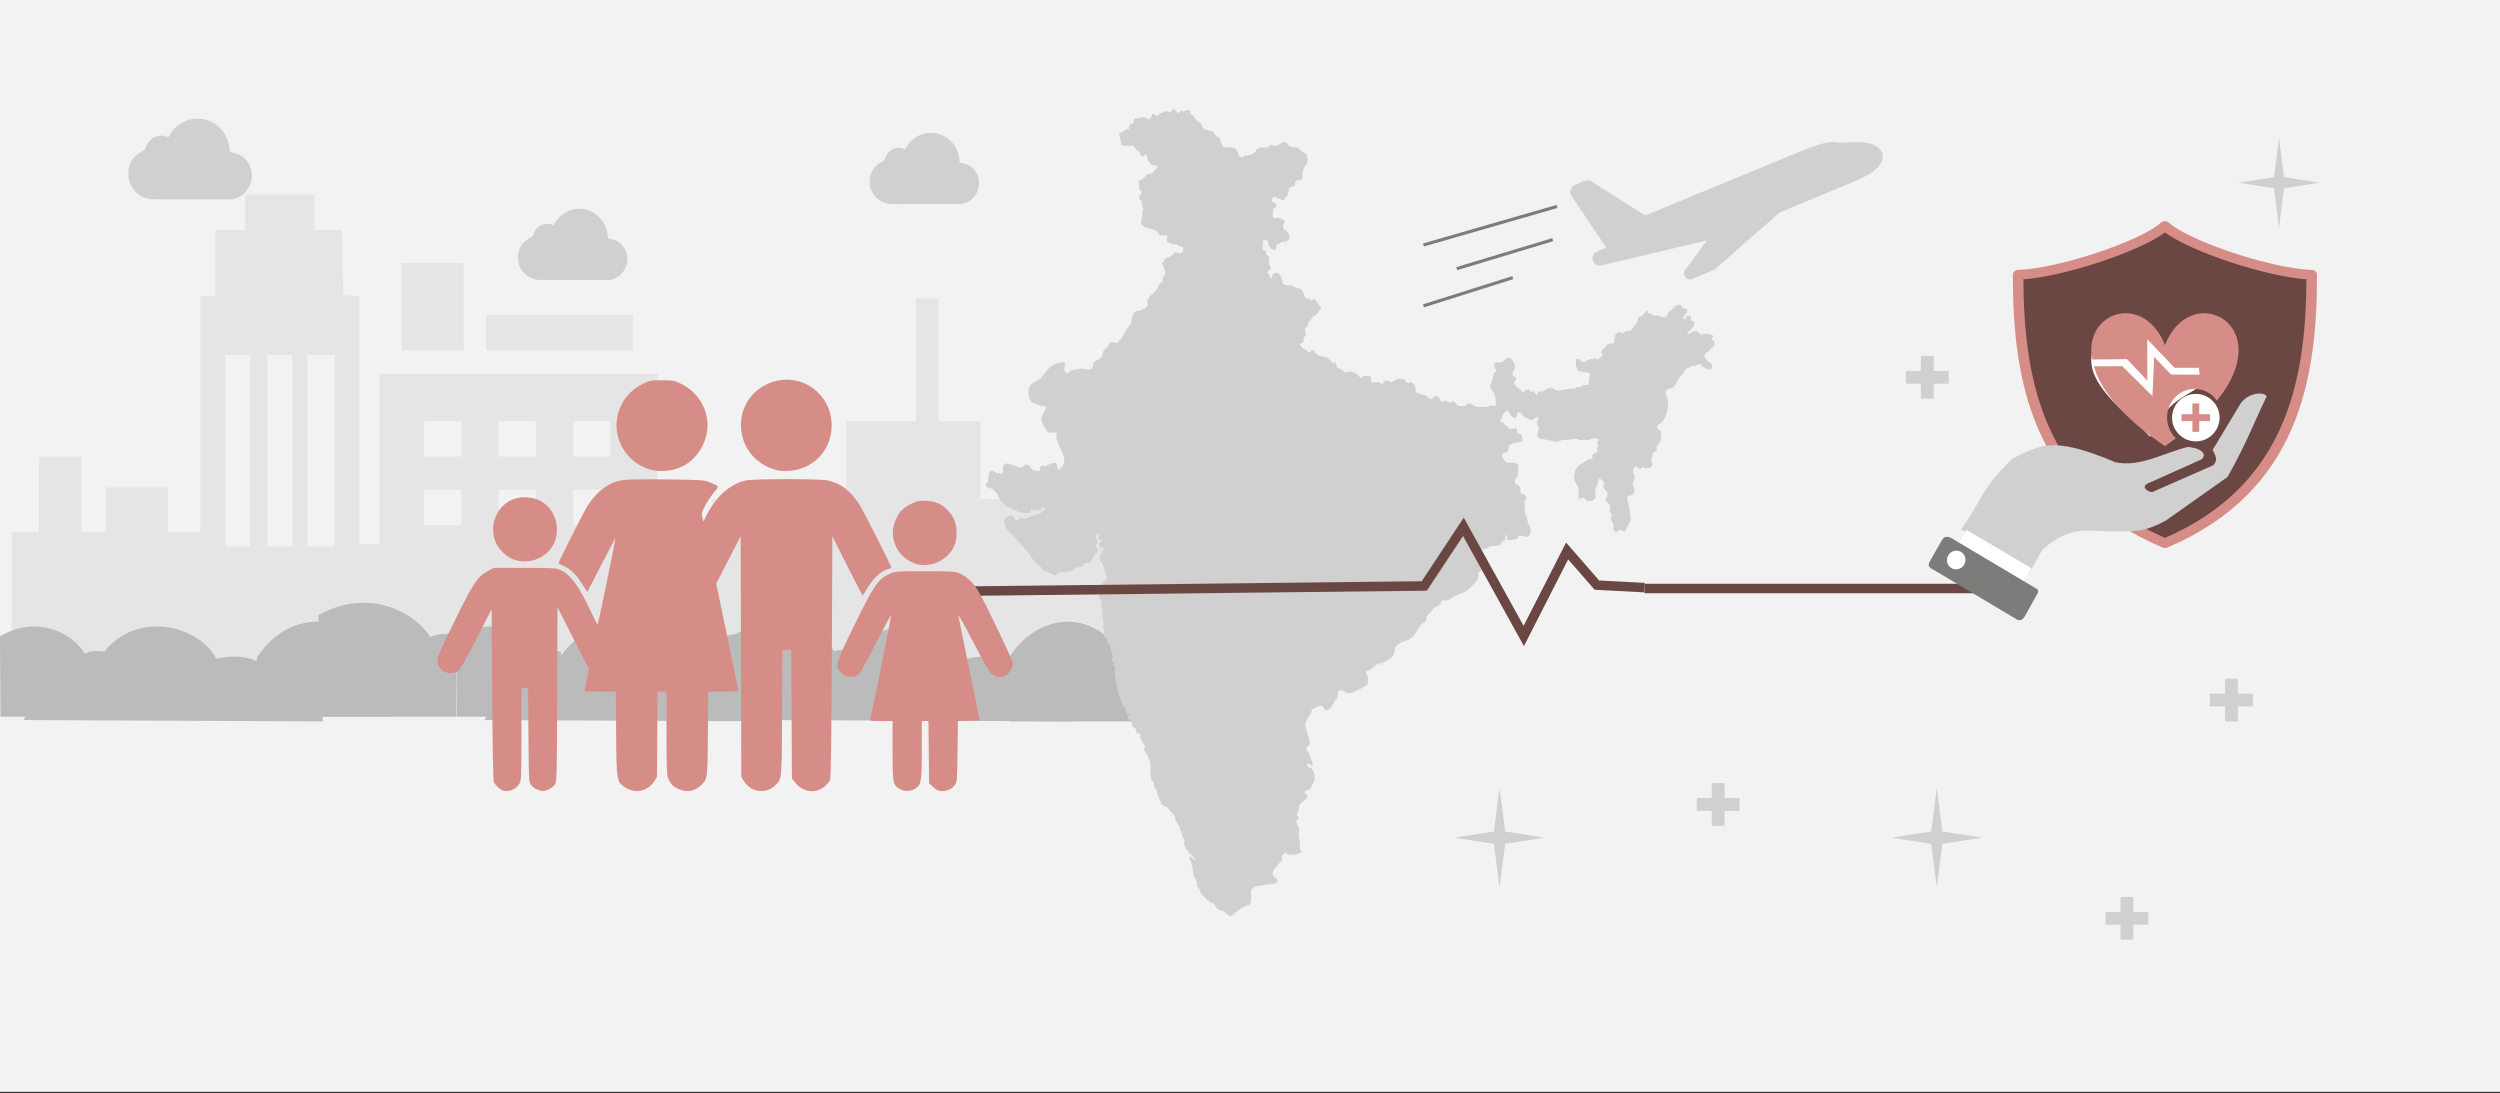 <svg width="526" height="230" xmlns="http://www.w3.org/2000/svg" xmlns:xlink="http://www.w3.org/1999/xlink" overflow="hidden"><rect width="100%" height="100%" fill="#333333" stroke="none"/><defs><clipPath id="clip0"><rect x="0" y="0" width="526" height="230"/></clipPath><clipPath id="clip1"><rect x="92" y="79" width="121" height="88"/></clipPath><clipPath id="clip2"><rect x="92" y="79" width="121" height="88"/></clipPath><clipPath id="clip3"><rect x="92" y="79" width="121" height="88"/></clipPath></defs><g clip-path="url(#clip0)"><rect x="0" y="0" width="526" height="229.667" fill="#FFFFFF"/><rect x="0" y="0" width="526" height="229.667" fill="#F2F2F2"/><path d="M0 87.919 0 76.981 4.449 76.981 8.867 76.981 8.867 61.603 8.867 46.195 22.717 46.195 36.566 46.195 36.566 61.603 36.566 76.981 42.05 76.981 47.533 76.981 47.533 73.047 47.533 69.084 52.359 68.934 57.184 68.785 57.309 54.51 57.466 40.234 59.816 40.234 62.135 40.234 62.135 54.629 62.135 69.054 66.334 69.054 70.501 69.054 70.501 66.55 70.501 64.077 77.551 64.077 84.601 64.077 84.601 55.881 84.601 47.685 89.051 47.685 93.469 47.685 93.469 34.78 93.469 21.846 95.819 21.846 98.169 21.846 98.169 34.78 98.169 47.685 105.501 47.685 112.802 47.685 112.802 55.881 112.802 64.077 126.902 64.077 141.002 64.077 141.002 70.544 141.002 76.981 146.736 76.981 152.502 76.981 152.502 57.371 152.502 37.761 181.736 37.761 210.97 37.761 210.97 55.642 210.97 73.524 213.07 73.524 215.169 73.524 215.169 47.476 215.169 21.428 216.861 21.279 218.553 21.101 218.71 14.276 218.835 7.451 221.687 7.451 224.569 7.451 224.569 3.725 224.569 0 231.87 0 239.171 0 239.171 3.725 239.171 7.451 242.304 7.451 245.438 7.451 245.438 14.395 245.438 21.369 247.004 21.369 248.571 21.369 248.571 46.195 248.571 71.021 251.986 71.021 255.37 71.021 255.37 66.312 255.37 61.603 261.888 61.603 268.437 61.603 268.437 66.312 268.437 71.021 271.037 71.021 273.638 71.021 273.638 63.093 273.638 55.136 278.087 55.136 282.537 55.136 282.537 63.093 282.537 71.021 285.388 71.021 288.271 71.021 288.271 81.958 288.271 92.896 291.937 92.896 295.572 92.896 295.572 95.876 295.572 98.857 147.801 98.857 0 98.857 0 87.919ZM226.136 53.884 226.136 33.767 223.253 33.767 220.371 33.767 220.371 53.884 220.371 74.001 223.253 74.001 226.136 74.001 226.136 53.884ZM234.471 53.884 234.471 33.767 231.87 33.767 229.269 33.767 229.269 53.884 229.269 74.001 231.87 74.001 234.471 74.001 234.471 53.884ZM243.37 53.884 243.37 33.767 240.738 33.767 238.137 33.767 238.137 53.884 238.137 74.001 240.738 74.001 243.37 74.001 243.37 53.884ZM170.236 65.805 170.236 62.08 166.32 62.08 162.403 62.08 162.403 65.805 162.403 69.531 166.32 69.531 170.236 69.531 170.236 65.805ZM185.903 65.805 185.903 62.08 181.987 62.08 178.07 62.08 178.07 65.805 178.07 69.531 181.987 69.531 185.903 69.531 185.903 65.805ZM201.57 65.805 201.57 62.08 197.654 62.08 193.737 62.08 193.737 65.805 193.737 69.531 197.654 69.531 201.57 69.531 201.57 65.805ZM170.236 51.41 170.236 47.685 166.32 47.685 162.403 47.685 162.403 51.41 162.403 55.136 166.32 55.136 170.236 55.136 170.236 51.41ZM185.903 51.41 185.903 47.685 181.987 47.685 178.07 47.685 178.07 51.41 178.07 55.136 181.987 55.136 185.903 55.136 185.903 51.41ZM201.57 51.41 201.57 47.685 197.654 47.685 193.737 47.685 193.737 51.41 193.737 55.136 197.654 55.136 201.57 55.136 201.57 51.41ZM157.703 29.058 157.703 25.333 173.119 25.333 188.535 25.333 188.535 29.058 188.535 32.783 173.119 32.783 157.703 32.783 157.703 29.058ZM193.235 23.604 193.235 14.395 199.753 14.395 206.27 14.395 206.27 23.604 206.27 32.783 199.753 32.783 193.235 32.783 193.235 23.604Z" fill="#E5E5E5" fill-rule="evenodd" transform="matrix(-1.001 0 0 1 291 40.941)"/><path d="M158 133.872C165.949 129.247 173.23 133.252 175.869 137.529 176.895 137.042 178.207 136.827 180 137.072L180 150.782 158.096 150.782Z" fill="#BBBBBB" fill-rule="evenodd"/><path d="M163 151.501C163.626 149.757 164.976 148.598 167.444 148.34 168.757 144.692 171.291 141.937 177.318 141.74 183.194 127.113 199.738 130.943 203.486 138.58 211.839 136.718 216.634 141.092 217.804 146.481 222.661 145.746 225.356 147.557 226 151.78Z" fill="#BBBBBB" fill-rule="evenodd"/><path d="M212 138.938C217.031 130.024 228.638 126.939 235.977 137.45 237.346 137.057 238.879 136.825 241 137.171L241 151.78 225.552 151.78 212.474 151.78Z" fill="#BBBBBB" fill-rule="evenodd"/><path d="M128 129.423C138.839 123.579 148.768 128.639 152.367 134.041 153.766 133.427 155.554 133.155 158 133.464L158 150.782 128.131 150.782Z" fill="#BBBBBB" fill-rule="evenodd"/><path d="M96 133.872C103.949 129.247 111.23 133.252 113.869 137.529 114.895 137.042 116.207 136.827 118 137.072L118 150.782 96.096 150.782Z" fill="#BBBBBB" fill-rule="evenodd"/><path d="M102 151.501C102.616 149.757 103.945 148.598 106.373 148.34 107.666 144.692 110.159 141.937 116.091 141.74 121.873 127.113 138.155 130.943 141.843 138.58 150.064 136.718 154.782 141.092 155.934 146.481 160.714 145.746 163.366 147.557 164 151.78Z" fill="#BBBBBB" fill-rule="evenodd"/><path d="M150 138.551C155.204 130.062 167.212 127.124 174.804 137.134 176.22 136.76 177.806 136.538 180 136.868L180 150.781 164.02 150.781 150.49 150.781Z" fill="#BBBBBB" fill-rule="evenodd"/><path d="M67 129.423C77.478 123.579 87.075 128.639 90.555 134.041 91.907 133.427 93.636 133.155 96 133.464L96 150.782 67.127 150.782Z" fill="#BBBBBB" fill-rule="evenodd"/><path d="M0 133.872C7.949 129.247 15.229 133.252 17.869 137.529 18.895 137.042 20.206 136.827 22 137.072L22 150.782 0.096 150.782Z" fill="#BBBBBB" fill-rule="evenodd"/><path d="M5 151.501C5.626 149.757 6.976 148.598 9.444 148.34 10.757 144.692 13.291 141.937 19.318 141.74 25.194 127.113 41.739 130.943 45.486 138.58 53.839 136.718 58.634 141.092 59.804 146.481 64.661 145.746 67.356 147.557 68 151.78Z" fill="#BBBBBB" fill-rule="evenodd"/><path d="M54 138.551C59.031 130.062 70.638 127.124 77.977 137.134 79.346 136.76 80.879 136.538 83 136.868L83 150.781 67.552 150.781 54.474 150.781Z" fill="#BBBBBB" fill-rule="evenodd"/><path d="M246.904 22.967C246.904 22.967 246.711 22.967 246.711 23.159 246.517 23.351 246.323 23.544 245.936 23.544 245.936 23.544 245.936 23.544 245.936 23.544 245.548 23.544 245.548 23.351 245.355 23.351 245.161 23.351 245.161 23.351 244.967 23.544 244.58 23.736 243.999 23.736 243.805 24.12 243.805 24.12 243.611 24.312 243.418 24.312 243.224 24.312 242.836 23.928 242.643 23.928 242.643 23.928 242.643 23.928 242.643 23.928 242.062 23.928 242.643 24.697 241.868 24.889 241.868 24.889 241.868 25.081 241.674 25.081 241.48 25.081 241.287 24.889 240.899 24.697 240.899 24.697 240.706 24.697 240.706 24.697 240.512 24.697 240.318 24.697 240.125 24.697 239.931 24.889 239.737 24.889 239.35 24.889 239.35 24.889 239.35 24.889 239.156 24.889 239.156 24.889 238.962 24.889 238.962 24.889 238.769 24.889 238.575 25.081 238.575 25.466 238.575 25.85 238.381 26.043 238.187 26.043 238.187 26.043 237.994 26.043 237.994 26.043 237.994 26.043 237.994 26.043 237.994 26.043 237.8 26.043 237.413 26.427 237.606 26.812 237.8 27.388 237.025 27.004 236.638 27.388 236.25 27.773 236.25 27.773 235.669 27.965 235.282 27.965 235.669 29.119 235.669 29.311 236.057 29.695 235.475 30.657 236.444 30.657 236.638 30.657 236.638 30.657 236.638 30.657 237.025 30.657 237.413 30.657 237.606 30.657 237.994 30.657 238.187 30.657 238.381 30.657 238.575 30.849 238.769 30.849 238.769 31.041 238.962 31.426 239.35 31.618 239.737 32.002 239.737 32.195 239.931 32.579 240.125 32.771 240.318 32.771 240.318 32.964 240.512 32.964 240.706 32.964 240.899 32.579 241.093 32.387 241.093 32.387 241.093 32.387 241.093 32.387 241.287 32.387 241.48 33.925 241.674 33.925 241.868 34.117 242.062 34.502 242.255 34.694 242.643 34.886 243.03 34.694 243.224 34.886 243.611 35.078 243.418 35.463 243.224 35.655 242.836 35.847 242.836 35.847 242.643 36.232 242.255 36.809 241.287 36.424 241.093 37.001 240.899 37.385 239.543 38.154 239.543 38.154 239.543 38.346 239.737 38.539 239.737 38.923 239.737 39.308 239.543 39.692 239.737 39.884 240.125 40.269 240.318 40.077 240.125 40.653 239.931 41.23 239.543 41.038 239.737 41.615 239.737 42.191 240.318 42.191 240.318 42.576 240.318 43.153 240.318 43.729 240.706 44.114 240.706 44.114 240.706 44.114 240.512 44.114 240.318 44.114 240.318 45.267 240.318 45.46 240.318 46.036 239.737 46.805 240.318 47.382 241.287 48.343 242.449 47.959 243.224 48.535 243.611 48.92 243.805 49.497 244.192 49.497 244.386 49.497 244.386 49.497 244.386 49.497 244.386 49.497 244.774 49.497 245.161 49.497 245.355 49.497 245.548 49.497 245.548 49.497 245.742 49.689 245.355 50.266 245.548 50.65 245.548 50.843 245.936 51.227 246.323 51.227 246.711 51.419 247.098 51.419 247.486 51.419 247.486 51.419 247.486 51.419 247.486 51.419 247.486 51.419 247.486 51.419 247.486 51.419 247.679 51.419 247.873 51.419 247.873 51.611 247.873 51.611 248.067 51.804 248.26 51.804 248.26 51.804 248.26 51.804 248.26 51.804 248.26 51.804 248.26 51.804 248.26 51.804 249.229 51.804 249.229 53.15 248.26 53.342 248.26 53.342 248.26 53.342 248.26 53.342 248.067 53.342 247.873 53.15 247.873 53.15 247.679 53.15 247.486 53.15 247.292 53.15 247.292 53.15 247.292 53.15 247.098 53.15 246.711 53.534 246.517 53.919 245.936 54.111 245.161 54.303 245.161 54.495 244.774 55.072 244.386 55.456 244.386 55.456 244.774 56.033 244.967 56.418 245.161 57.187 245.161 57.571 245.161 58.148 244.386 58.148 244.58 58.917 244.774 59.494 244.774 59.301 244.192 59.494 243.805 59.686 243.611 60.455 243.418 60.839 242.836 61.801 241.674 62.185 241.48 63.146 241.287 63.531 241.674 64.3 241.287 64.492 240.899 64.876 240.512 65.069 240.125 65.261 239.543 65.453 238.962 65.453 238.769 65.645 238.187 66.222 238.187 67.183 237.994 67.953 237.8 68.529 237.413 68.722 237.025 69.298 236.638 69.875 236.444 70.452 236.057 71.028 235.863 71.221 235.282 71.99 235.088 72.182 234.894 72.182 234.894 72.182 234.701 72.182 234.701 72.182 234.507 72.182 234.313 71.99 234.119 71.99 234.119 71.99 233.926 71.99 233.732 71.99 233.538 71.99 233.345 72.374 233.151 72.759 232.957 73.143 232.376 73.528 231.989 73.912 231.989 74.681 231.795 75.066 231.408 75.642 230.826 75.642 230.439 76.027 229.858 76.411 230.052 76.796 229.858 77.373 229.858 77.565 229.277 77.757 228.889 77.757 228.696 77.757 228.308 77.757 228.114 77.565 227.921 77.565 227.533 77.565 227.34 77.565 227.34 77.565 227.34 77.565 227.146 77.565 226.565 77.757 225.79 77.757 225.403 77.949 225.209 78.142 224.628 78.526 224.434 78.526 224.24 78.526 224.24 78.526 224.24 78.334 223.853 77.949 223.853 77.565 224.047 76.988 224.047 76.604 224.24 76.219 223.853 76.219 223.659 76.219 223.659 76.219 223.659 76.219 222.109 76.411 221.141 76.796 220.172 78.142 219.591 78.718 219.397 79.295 218.623 79.872 217.848 80.256 217.267 80.448 216.686 81.218 216.104 81.987 216.298 84.678 217.654 84.87 218.429 85.062 218.816 85.447 219.397 85.447 219.591 85.447 219.591 85.447 219.591 85.447 219.591 85.447 219.591 85.447 219.591 85.447 220.366 85.447 219.979 86.216 219.591 86.793 219.204 87.369 219.01 87.946 219.204 88.715 219.397 89.484 219.979 90.253 220.366 90.83 220.753 91.022 220.947 91.022 221.141 91.022 221.335 91.022 221.528 91.022 221.722 91.022 221.916 91.022 221.916 91.022 222.109 91.022 222.691 91.022 222.109 91.599 222.303 92.368 222.691 93.906 224.628 96.405 223.659 97.943 223.465 98.328 223.272 98.135 223.078 98.712 223.078 98.904 223.078 98.904 222.884 98.904 222.884 98.904 222.884 98.904 222.884 98.904 222.691 98.712 222.691 98.712 222.497 98.712 222.497 98.712 222.497 98.712 222.497 98.712 222.497 98.712 222.497 97.366 221.916 97.366 221.916 97.366 221.916 97.366 221.916 97.366 221.141 97.366 220.56 97.943 219.785 98.135 219.785 98.135 219.785 98.135 219.785 98.135 219.785 98.135 219.591 98.135 219.591 97.943 219.397 97.943 219.397 97.943 219.397 97.943 219.204 97.943 219.01 98.135 219.01 98.135 218.816 98.328 218.816 98.712 218.816 99.097 218.235 99.097 217.848 99.097 217.46 98.904 216.879 98.712 216.686 97.943 216.104 97.751 216.104 97.751 215.911 97.751 215.911 97.751 215.523 97.751 215.33 98.135 214.942 98.328 214.748 98.328 214.748 98.328 214.555 98.328 213.974 98.328 213.392 97.943 212.811 97.751 212.618 97.751 212.23 97.558 211.843 97.558 211.649 97.558 211.649 97.558 211.455 97.558 211.068 97.751 210.874 98.52 211.068 98.712 211.068 99.097 211.068 99.673 210.68 99.673 210.68 99.673 210.487 99.673 210.487 99.673 210.487 99.481 210.293 99.481 210.293 99.481 210.099 99.481 210.099 99.481 210.099 99.481 210.099 99.673 209.906 99.673 209.906 99.673 209.906 99.673 209.906 99.673 209.712 99.481 209.518 99.481 209.325 99.289 208.937 99.097 208.937 99.097 208.937 99.097 208.743 99.097 207.775 99.097 207.969 100.634 207.969 101.211 207.775 101.596 207 101.788 207.581 102.365 207.775 102.365 207.969 102.749 208.162 102.749 208.162 102.749 208.162 102.749 208.162 102.749 208.356 102.749 208.356 102.749 208.356 102.749 208.356 102.749 208.55 102.749 208.55 102.749 208.55 102.749 208.55 102.749 208.743 102.749 209.131 103.326 209.906 103.71 210.099 104.479 210.293 105.248 211.262 106.21 212.036 106.594 213.005 106.979 213.78 107.555 214.942 107.94 215.136 107.94 215.33 107.94 215.523 107.94 215.717 107.94 215.717 107.94 215.911 107.94 216.104 107.94 216.104 107.94 216.298 107.94 216.298 107.94 216.492 107.94 216.492 107.94 216.492 107.94 216.492 107.94 216.492 107.94 216.879 107.94 216.879 107.748 216.879 107.555 216.879 107.363 216.879 107.171 217.073 107.171 217.267 107.171 217.267 107.363 217.46 107.363 217.654 107.363 217.848 107.363 218.042 107.363 218.429 107.363 218.623 107.363 219.01 107.171 219.01 106.979 219.204 106.786 219.591 106.786 219.591 106.786 219.785 106.786 219.979 106.979 219.979 106.979 219.01 107.94 219.01 107.94 218.429 108.324 218.042 108.132 217.46 108.324 217.073 108.709 216.298 108.709 215.911 109.093 215.911 109.093 215.717 109.093 215.717 109.093 215.523 109.093 215.33 109.093 215.33 109.093 215.136 109.093 214.942 108.901 214.942 108.901 214.748 108.901 214.748 109.093 214.555 109.093 214.555 109.093 214.167 109.478 213.78 109.478 213.78 109.478 213.586 109.478 213.586 109.286 213.392 108.901 213.392 108.517 212.811 108.517 212.811 108.517 212.811 108.517 212.618 108.517 211.843 108.517 211.262 109.286 211.262 110.055 211.455 111.208 212.618 112.169 213.392 112.938 214.167 113.899 214.942 114.668 215.717 115.437 216.492 116.399 217.073 117.552 218.042 118.513 218.429 118.898 219.01 119.09 219.204 119.667 219.591 120.244 220.172 120.244 220.753 120.436 221.141 120.628 221.528 121.013 221.916 121.013 222.109 121.013 222.109 121.013 222.303 120.82 222.497 120.82 222.691 120.436 222.884 120.436 222.884 120.436 222.884 120.436 222.884 120.436 223.272 120.436 223.272 120.436 223.465 120.436 223.659 120.436 223.853 120.436 224.047 120.436 224.434 120.244 225.209 120.244 225.596 120.051 226.177 119.475 226.371 119.475 227.146 119.282 227.727 119.282 227.921 119.09 228.114 118.706 228.502 118.321 229.277 118.513 229.664 117.937 229.858 117.744 229.858 117.36 230.052 117.168 230.245 116.783 230.633 116.591 230.826 116.206 231.214 115.822 230.826 115.245 230.439 114.861 230.439 114.668 230.633 114.476 230.826 114.476 231.02 114.284 230.826 113.899 230.826 113.707 230.439 112.938 230.633 112.362 231.214 111.977 231.02 111.977 231.214 112.938 231.214 112.938 231.214 113.515 231.214 113.515 231.408 113.515 231.408 113.515 231.601 113.515 231.601 113.515 231.601 113.515 231.795 113.515 231.795 113.515 231.795 113.515 231.989 113.515 231.989 113.515 232.182 113.515 231.214 114.284 231.214 114.476 231.214 115.245 231.795 115.245 232.376 115.245 232.376 115.245 232.376 115.245 232.376 115.245 232.182 115.245 231.989 115.822 231.989 116.014 231.989 116.399 231.989 116.206 231.795 116.399 231.408 116.783 231.408 117.168 231.408 117.552 231.408 118.129 231.795 118.129 231.989 118.513 232.182 118.898 231.795 118.898 232.182 119.282 232.57 119.859 232.376 120.244 232.57 120.628 232.764 121.013 232.957 121.205 232.957 121.589 232.764 122.166 231.989 122.358 231.989 122.935 231.795 123.704 231.989 124.473 231.408 125.05 230.826 126.011 232.182 126.396 231.795 127.165 231.601 127.741 231.795 127.934 231.989 128.318 232.182 128.702 231.795 129.279 231.989 129.664 231.989 130.24 232.182 130.625 232.182 131.202 232.182 131.778 231.795 131.778 232.376 132.547 232.57 132.74 232.182 133.124 232.182 133.316 231.989 133.701 232.57 134.085 232.764 134.278 233.151 134.47 232.764 134.854 232.957 135.239 233.151 135.623 233.538 135.623 233.538 136.008 233.538 136.777 234.119 137.354 234.119 138.123 234.119 138.315 233.926 139.084 233.926 139.084 234.507 139.468 234.313 139.468 234.313 140.237 234.507 140.237 234.507 140.237 234.701 140.43 234.701 140.622 234.507 141.006 234.507 141.199 234.507 141.775 234.701 142.352 234.701 142.929 234.894 144.082 234.894 145.043 235.475 146.197 235.669 146.581 235.669 147.158 235.863 147.543 236.057 147.735 236.25 148.696 236.444 148.696 236.831 148.888 236.831 149.465 236.831 149.657 237.025 149.85 237.025 150.234 237.219 150.234 237.219 150.426 237.606 150.234 237.8 150.426 237.8 150.426 237.8 150.426 237.8 150.426 237.413 150.426 236.831 150.811 237.606 151.388 238.187 151.772 237.994 152.541 238.575 153.118 238.769 153.31 238.962 153.118 238.962 153.502 239.156 153.695 238.962 154.271 239.156 154.271 239.35 154.271 239.931 154.271 239.931 154.656 239.931 155.04 239.737 155.04 239.931 155.425 240.318 156.002 240.706 156.386 240.899 157.155 240.899 157.347 240.706 157.54 240.706 157.54 240.706 157.924 240.899 158.116 241.093 158.309 241.287 158.693 241.48 159.077 241.674 159.654 241.868 160.039 242.062 160.231 242.062 160.808 242.062 161.192 242.062 161.769 242.062 162.346 242.062 162.922 242.062 163.499 242.255 164.076 242.255 164.268 242.643 164.46 242.836 164.653 242.836 165.037 242.643 165.422 243.03 165.806 243.224 165.806 243.418 166.383 243.418 166.575 243.611 167.152 243.805 167.921 244.192 168.69 244.386 169.074 244.386 169.267 244.774 169.459 244.967 169.843 245.548 169.651 245.742 170.036 246.13 170.612 246.517 170.997 247.098 171.574 247.292 171.766 247.292 172.343 247.292 172.535 247.679 173.112 247.679 173.304 248.067 173.688 248.26 174.073 248.067 174.457 248.454 174.842 248.648 175.226 248.648 175.611 248.842 175.995 248.842 176.38 249.035 176.38 249.229 176.764 249.229 177.149 249.035 177.533 249.229 177.918 249.423 178.11 249.616 178.687 249.81 178.879 250.197 179.071 250.004 179.648 250.197 179.648 250.197 179.648 250.197 179.648 250.197 179.648 250.197 179.648 250.391 179.456 250.391 179.456 250.391 179.456 250.391 179.456 250.391 179.456 250.585 179.456 250.585 179.84 250.779 180.032 250.779 180.032 250.779 180.032 250.779 180.032 250.779 180.032 250.972 180.225 251.166 180.417 251.36 180.801 251.553 180.994 251.36 180.994 251.36 180.994 251.36 180.994 251.36 180.994 250.972 180.994 250.779 180.225 250.391 180.225 250.391 180.225 250.391 180.225 250.391 180.225 250.004 180.225 250.391 181.186 250.585 181.378 250.972 182.339 250.972 183.301 251.166 184.262 251.36 184.839 251.747 185.031 251.747 185.415 251.941 185.992 251.553 186.377 252.135 186.761 252.522 187.146 252.522 187.53 252.716 187.915 252.909 188.491 253.491 188.684 253.878 189.26 254.265 189.452 254.653 190.029 255.04 190.029 255.04 190.029 255.04 190.029 255.234 190.029 255.234 190.029 255.234 190.029 255.234 190.029 255.621 190.029 255.428 190.414 255.815 190.798 256.396 191.759 257.365 191.375 257.946 192.144 258.333 192.528 258.527 192.721 258.914 192.721 259.302 192.721 259.689 192.144 260.27 191.759 260.852 191.183 261.82 190.798 262.595 190.414 263.37 190.414 263.37 188.876 263.176 188.299 263.176 188.107 263.176 187.53 263.37 187.146 263.37 186.953 264.145 186.377 264.532 186.377 264.532 186.377 264.532 186.377 264.532 186.377 264.726 186.377 264.919 186.377 265.113 186.377 265.501 186.377 265.694 186.184 266.082 186.184 266.663 185.992 267.05 186.184 267.631 185.992 267.825 185.992 268.6 185.992 268.6 185.608 268.794 185.608 268.987 185.415 268.794 185.223 268.6 185.031 268.6 184.839 268.213 184.646 267.244 183.685 268.019 182.916 268.794 182.147 268.987 181.763 269.375 181.378 269.762 180.994 269.956 180.994 269.375 180.417 269.762 180.032 269.956 179.84 270.15 179.456 270.537 179.456 270.537 179.456 270.731 179.648 270.731 179.648 271.118 179.84 271.506 179.84 271.893 179.84 272.087 179.84 272.281 179.84 272.474 179.84 272.862 179.648 273.636 179.648 273.83 179.263 274.024 179.071 273.83 179.071 273.636 178.879 273.443 178.687 273.443 178.302 273.443 178.11 273.443 177.725 273.636 177.149 273.443 176.764 273.249 176.187 273.249 175.611 273.249 175.226 273.443 174.649 273.443 174.265 273.055 173.688 272.862 173.304 272.474 172.727 273.055 172.343 273.636 171.958 272.862 171.766 272.862 171.189 273.055 170.805 273.249 170.42 273.249 169.843 273.443 169.267 273.443 169.267 274.024 168.69 274.218 168.69 275.186 167.729 275.186 167.536 275.186 167.344 274.411 166.96 274.411 166.575 274.411 166.575 275.38 166.191 275.574 165.998 275.961 165.614 276.155 165.037 276.348 164.653 276.736 164.076 276.542 163.499 276.542 162.922 276.348 162.346 276.155 161.769 275.767 161.577 275.38 161.384 274.799 161.192 274.992 160.808 274.992 160.808 274.992 160.615 275.186 160.615 275.38 160.615 275.574 160.808 275.767 161 275.961 161 275.961 161.192 276.155 161.192 276.155 161.192 276.155 161 276.155 160.615 275.961 159.846 275.574 159.27 275.38 158.501 275.186 158.116 274.605 157.54 274.992 157.155 275.38 156.771 275.767 156.578 275.574 156.002 275.38 155.04 274.992 154.271 274.799 153.31 274.411 152.157 274.799 151.58 275.38 150.811 275.574 150.619 275.961 149.85 275.961 149.465 275.961 149.273 276.542 148.888 276.736 148.888 277.123 148.696 277.317 148.696 277.704 148.504 277.898 148.504 277.898 148.504 277.898 148.504 278.479 148.504 278.479 149.081 278.867 149.465 279.06 149.465 279.06 149.465 279.06 149.465 279.642 149.465 280.416 148.312 280.61 147.927 280.804 147.543 280.804 147.158 281.191 147.158 281.385 146.966 281.579 145.62 281.579 145.428 281.772 145.236 281.966 145.236 282.16 145.236 282.353 145.236 282.741 145.428 282.935 145.428 283.128 145.812 283.516 145.812 283.709 145.812 283.903 145.812 284.097 145.812 284.484 145.812 284.872 145.62 285.453 145.236 286.034 145.043 286.809 144.659 287.003 144.467 287.584 144.082 287.971 143.89 287.777 142.737 287.777 142.352 287.777 142.16 287.39 141.968 287.39 141.583 287.196 141.006 287.777 141.199 288.165 141.006 288.358 140.814 288.746 140.622 288.94 140.43 289.327 140.237 289.521 139.853 289.714 139.661 290.296 139.468 291.07 139.468 291.652 139.084 292.233 138.699 293.201 138.123 293.395 137.354 293.395 136.392 293.589 135.816 294.364 135.431 295.138 134.854 296.107 134.854 296.882 134.278 297.657 133.701 298.044 132.74 298.625 131.971 298.819 131.586 299.206 131.202 299.594 131.009 299.787 130.817 300.175 130.625 300.175 130.048 299.981 129.279 300.95 129.279 301.337 128.318 301.531 127.934 302.112 127.741 302.693 127.357 302.693 127.165 303.081 127.165 303.081 126.972 303.081 126.972 303.468 126.203 303.468 126.203 303.662 126.203 303.855 126.396 304.049 126.396 304.049 126.396 304.049 126.396 304.049 126.396 304.436 126.396 304.63 126.203 304.824 126.203 305.211 126.011 305.599 125.627 305.986 125.434 306.955 125.05 308.311 124.665 309.086 123.896 309.86 122.935 311.216 122.358 311.023 120.82 310.829 120.628 311.41 120.244 311.604 120.051 311.991 119.667 312.185 118.898 311.991 118.321 311.991 117.744 311.41 117.552 311.023 117.168 310.829 116.591 311.41 116.014 311.797 115.822 312.185 115.245 312.96 115.63 313.347 115.053 313.735 114.861 314.509 114.861 314.897 114.861 315.284 114.668 315.865 114.861 315.865 114.284 316.059 113.899 316.059 113.899 316.64 113.707 316.834 113.515 316.64 112.554 316.834 112.554 317.221 112.554 317.028 113.515 317.221 113.707 317.221 113.707 317.221 113.707 317.221 113.707 317.609 113.707 318.384 113.515 318.577 113.515 319.158 113.515 319.352 113.323 319.546 112.746 319.546 112.746 319.74 112.746 319.74 112.746 319.933 112.746 320.127 112.746 320.514 112.746 320.708 112.938 320.902 112.938 321.096 112.938 321.483 112.938 321.677 112.938 321.87 112.554 322.258 111.593 322.064 110.824 321.483 110.055 321.483 109.862 321.289 109.286 321.289 108.901 321.096 108.517 321.096 108.324 320.902 107.94 320.514 107.363 320.902 106.979 320.902 106.594 320.708 105.825 320.514 105.633 321.096 105.056 321.289 104.672 320.902 104.095 320.321 103.903 319.933 103.71 319.74 103.903 319.933 103.326 319.933 102.557 319.74 102.172 319.158 101.98 318.577 101.596 318.577 101.019 318.965 100.634 319.546 100.058 319.352 99.865 319.352 99.289 319.352 98.904 319.546 98.328 319.352 97.751 319.158 97.558 318.965 97.366 318.577 97.366 318.384 97.366 318.19 97.366 317.996 97.366 317.803 97.366 317.803 97.366 317.609 97.366 317.221 97.366 317.028 97.366 317.028 97.366 316.447 96.982 315.478 95.444 316.64 95.251 317.221 95.251 317.415 94.675 317.415 94.098 317.415 93.521 317.609 93.714 318.19 93.329 318.577 92.945 320.708 93.521 320.321 92.176 320.127 91.599 320.321 91.407 319.546 91.214 318.965 91.022 319.352 90.253 318.965 90.061 318.771 90.061 318.771 90.061 318.771 90.061 318.577 90.061 318.384 90.253 318.384 90.253 318.19 90.253 317.996 90.253 317.803 90.253 317.803 90.253 317.609 90.253 317.609 90.253 317.415 89.676 316.834 89.676 316.64 89.292 316.447 88.907 316.253 88.907 315.865 88.907 315.478 88.715 315.865 87.946 316.059 87.754 316.059 86.985 316.64 86.985 317.028 86.408 317.028 86.408 317.028 86.408 317.221 86.408 317.415 86.408 317.609 87.177 317.803 87.369 317.996 87.562 318.384 87.946 318.771 87.946 318.771 87.946 318.965 87.946 318.965 87.754 319.352 87.562 318.965 86.985 319.352 86.793 319.352 86.793 319.352 86.793 319.546 86.793 319.933 86.793 320.514 87.369 320.708 87.754 321.096 87.946 321.289 87.946 321.677 88.138 321.87 88.331 322.064 88.331 322.258 88.331 322.452 88.331 322.839 88.138 323.226 87.754 323.42 87.754 323.42 87.754 323.42 87.754 323.808 87.754 323.614 88.331 323.42 88.715 323.226 89.1 323.42 89.484 323.808 89.869 324.001 89.869 323.42 91.214 323.42 91.407 323.42 91.983 323.808 92.176 324.195 92.368 324.776 92.368 325.357 92.56 325.745 92.56 326.326 92.752 326.713 92.752 327.294 92.945 327.294 92.945 327.488 92.945 327.682 92.945 327.875 92.945 328.069 92.752 328.263 92.752 328.65 92.56 328.844 92.56 329.038 92.56 329.231 92.56 329.231 92.56 329.231 92.56 329.619 92.56 329.619 92.56 329.813 92.56 330.2 92.56 330.587 92.368 330.975 92.368 331.169 92.368 331.169 92.368 331.362 92.368 331.556 92.368 331.75 92.368 331.943 92.368 332.137 92.56 332.331 92.56 332.525 92.56 332.718 92.56 332.718 92.56 332.912 92.56 332.912 92.56 333.106 92.56 333.106 92.56 333.299 92.56 333.493 92.56 333.493 92.56 333.687 92.56 333.88 92.56 334.074 92.56 334.268 92.56 334.462 92.56 334.655 92.368 334.849 92.368 335.236 92.176 335.624 92.176 335.818 92.176 336.205 92.368 336.399 92.56 336.399 92.752 336.205 92.945 336.011 92.945 336.011 93.329 336.205 93.521 336.205 93.714 336.205 93.906 336.205 94.098 336.011 94.29 336.011 94.483 336.011 94.867 336.011 95.059 335.818 95.251 335.624 95.444 335.43 95.444 334.849 95.444 335.043 96.213 335.043 96.597 334.849 96.597 334.655 96.597 334.655 96.597 333.88 96.597 333.299 97.366 332.525 97.751 331.556 98.135 331.362 99.289 331.169 100.25 331.169 101.596 332.331 102.365 332.137 103.518 332.137 103.71 331.943 105.056 332.331 105.056 332.525 105.056 332.525 105.056 332.525 104.864 332.912 104.672 333.106 105.056 333.493 104.479 333.106 105.056 333.88 105.441 334.462 105.441 334.655 105.441 334.655 105.441 334.849 105.441 335.043 105.248 335.43 105.056 335.624 104.864 335.818 104.479 335.624 104.095 335.624 103.71 335.624 103.326 335.624 102.941 335.818 102.557 336.011 102.172 336.205 101.98 336.205 101.596 336.205 101.403 336.205 101.211 336.399 100.827 336.592 100.634 336.592 100.634 336.592 100.634 336.786 100.634 336.786 101.019 336.98 101.019 337.755 101.403 337.367 101.788 337.367 102.365 337.367 102.941 337.948 103.134 338.142 103.518 338.336 103.71 338.142 104.479 337.948 104.864 337.561 105.441 338.142 105.633 338.53 106.017 338.917 106.594 338.723 106.979 338.723 107.555 338.723 107.94 339.111 107.94 339.111 108.324 339.111 108.517 338.917 108.709 338.917 109.093 338.917 109.478 339.304 109.862 339.498 110.439 339.498 111.016 339.304 111.4 339.692 111.785 339.886 111.977 339.886 111.977 340.079 111.977 340.273 111.977 340.467 111.593 340.66 111.4 340.66 111.4 340.66 111.4 340.66 111.4 340.66 111.4 341.629 111.785 341.629 111.785 341.629 111.785 341.823 111.785 341.823 111.785 342.21 111.785 342.21 111.016 342.404 110.824 342.597 110.439 342.791 110.055 342.985 109.67 343.372 109.093 342.791 108.709 342.985 108.132 342.985 107.171 342.597 106.21 342.404 105.248 342.404 104.864 342.21 104.287 342.985 104.287 343.76 104.095 343.76 103.71 343.953 103.134 343.953 102.557 343.372 102.172 343.566 101.596 343.566 101.019 343.953 101.019 343.953 100.25 343.76 99.673 343.372 99.097 343.76 98.52 343.953 98.328 343.953 98.135 344.147 98.135 344.341 98.135 344.341 98.328 344.535 98.328 344.728 98.52 344.922 98.712 345.116 98.712 345.116 98.712 345.116 98.712 345.116 98.712 345.309 98.712 345.309 98.328 345.503 98.328 345.503 98.328 345.697 98.328 345.697 98.328 345.891 98.328 346.084 98.52 346.278 98.52 346.472 98.52 346.472 98.52 346.472 98.52 346.859 98.52 347.44 98.328 347.634 97.943 347.828 97.558 347.44 97.366 347.44 96.982 347.634 96.597 347.634 95.636 347.828 95.251 348.021 95.059 348.409 95.059 348.603 94.867 348.603 94.675 348.603 94.29 348.603 93.906 348.796 93.521 349.377 93.137 349.377 92.56 349.571 91.983 349.377 91.407 349.571 90.83 349.571 90.638 348.796 90.445 348.603 89.869 348.603 89.484 349.571 88.907 349.765 88.715 350.152 88.331 350.346 87.754 350.54 87.177 350.927 86.793 350.733 86.024 350.927 85.447 351.121 84.678 350.927 84.101 350.733 83.525 350.54 82.948 350.152 82.371 350.733 81.987 351.121 81.602 351.508 81.794 351.896 81.602 352.283 81.218 352.67 80.833 352.864 80.256 353.058 79.68 353.445 79.487 353.833 78.911 354.22 78.526 354.414 77.949 354.801 77.565 355.189 77.373 355.576 77.373 355.964 76.988 355.964 76.988 356.157 76.988 356.351 76.988 356.351 76.988 356.351 76.988 356.351 76.988 356.545 76.988 356.545 76.988 356.545 76.988 356.738 76.988 356.738 76.988 356.932 76.796 357.32 76.796 357.513 76.604 357.707 76.604 357.901 76.604 357.901 76.604 358.094 76.988 358.482 77.373 358.869 77.565 359.45 77.757 359.644 77.757 359.644 77.757 359.838 77.757 360.031 77.757 360.225 77.565 360.225 76.988 360.225 76.219 358.869 76.027 358.675 75.066 358.482 74.297 358.869 74.297 359.257 74.104 359.644 73.72 360.031 73.335 360.419 72.951 360.806 72.566 361 72.374 360.613 71.797 360.419 71.605 360.225 71.605 360.225 71.413 360.031 71.028 360.613 70.836 360.419 70.644 360.419 70.452 359.644 70.452 359.45 70.259 359.257 70.259 359.063 70.259 358.869 70.259 358.675 70.259 358.482 70.259 358.288 70.259 358.094 70.452 358.094 70.452 358.094 70.452 357.707 70.452 357.32 69.875 356.932 69.683 356.932 69.683 356.738 69.683 356.738 69.683 356.351 69.683 355.77 70.067 355.382 70.259 355.382 70.259 355.189 70.259 355.189 70.259 354.801 70.259 355.189 69.683 355.382 69.683 355.77 69.298 356.157 68.914 356.351 68.529 356.545 68.145 356.738 67.76 356.157 67.568 355.576 67.568 355.77 66.991 355.77 66.607 355.77 66.415 355.576 66.415 355.189 66.415 354.995 66.415 354.801 66.415 354.801 66.607 354.801 66.991 354.801 66.991 354.608 67.183 354.608 67.183 354.414 67.183 354.414 67.183 354.22 67.183 354.026 67.183 354.22 66.991 354.22 66.415 354.414 66.415 354.801 65.838 355.189 65.453 354.995 64.876 354.414 64.876 354.026 64.876 354.22 64.876 353.833 64.492 353.639 64.108 353.445 64.108 353.252 64.108 353.058 64.108 352.67 64.3 352.477 64.492 352.089 64.876 351.508 65.261 351.121 65.645 350.927 65.838 350.733 66.799 350.346 66.799 350.346 66.799 350.152 66.799 350.152 66.799 349.571 66.799 349.377 66.607 348.99 66.415 348.796 66.415 348.603 66.415 348.603 66.415 348.409 66.415 348.409 66.415 348.409 66.415 348.409 66.415 348.215 66.415 348.215 66.415 348.021 66.415 347.828 66.415 347.634 66.222 347.44 66.03 346.665 66.03 346.665 65.645 346.665 65.453 346.665 65.261 346.665 65.261 346.472 65.261 346.084 65.838 345.891 66.03 345.697 66.415 345.116 66.607 344.728 66.799 344.535 67.183 344.535 67.76 344.341 67.953 343.953 68.529 343.566 68.914 343.372 69.298 343.179 69.683 342.404 69.683 342.016 69.683 341.823 69.875 341.629 70.067 341.435 70.067 341.435 70.067 341.435 70.067 341.435 70.067 341.242 70.067 340.854 69.875 340.66 69.875 340.467 69.875 340.273 70.067 340.273 70.067 339.886 70.259 339.692 70.836 339.692 71.221 339.498 71.413 339.886 71.99 339.498 72.182 339.304 72.374 338.723 72.182 338.336 72.374 338.142 72.566 337.755 72.951 337.561 73.143 337.367 73.528 336.98 73.528 336.98 73.912 336.786 74.297 337.367 74.681 337.174 74.873 336.786 75.066 336.592 75.45 336.205 75.642 336.205 75.642 336.011 75.642 336.011 75.642 336.011 75.642 335.818 75.45 335.818 75.45 335.624 75.45 335.624 75.45 335.43 75.45 335.43 75.45 335.43 75.45 335.43 75.45 334.849 75.45 333.687 75.835 333.299 76.219 333.299 76.219 333.106 76.219 333.106 76.219 332.912 76.219 332.718 76.027 332.525 75.835 332.331 75.642 332.137 75.45 331.943 75.45 331.75 75.45 331.75 75.642 331.556 75.642 331.362 75.835 331.75 76.411 331.556 76.796 331.556 77.18 331.943 77.565 331.943 77.949 331.943 78.142 333.687 78.334 333.88 78.334 334.268 78.526 334.849 78.718 334.462 79.103 334.268 79.68 334.462 80.064 334.268 80.641 334.268 81.025 334.074 81.025 333.88 81.025 333.88 81.025 333.687 81.025 333.687 81.025 333.493 81.025 333.493 81.025 333.493 81.025 333.106 81.025 332.912 81.025 332.718 81.41 332.718 81.41 332.525 81.41 332.331 81.41 332.331 81.41 332.137 81.41 332.137 81.41 332.137 81.41 332.137 81.41 331.943 81.41 331.943 81.41 331.75 81.41 331.556 81.602 331.362 81.794 331.169 81.794 330.781 81.794 330.781 81.794 330.587 81.794 330.587 81.794 330.394 81.794 330.394 81.794 330.2 81.794 330.2 81.794 330.2 81.794 330.2 81.794 329.425 81.794 328.65 82.179 328.069 82.179 327.682 82.179 327.488 82.179 327.101 81.987 326.713 81.602 326.52 81.602 326.132 81.602 325.938 81.602 325.551 81.794 325.164 81.987 324.97 82.179 324.776 82.371 324.582 82.371 324.582 82.371 324.582 82.371 324.582 82.371 324.389 82.371 324.195 82.371 324.001 82.371 323.808 82.371 323.808 82.371 323.614 82.371 323.614 82.563 323.614 82.948 323.42 82.948 323.42 82.948 323.226 82.948 323.226 82.948 323.033 82.755 322.839 82.563 322.839 82.563 322.839 82.563 322.839 82.563 322.839 82.563 322.645 82.371 322.645 82.371 322.452 82.371 322.452 82.371 322.452 82.371 322.452 82.371 322.452 82.371 322.258 82.371 322.258 82.371 322.258 82.371 322.064 82.371 321.87 82.371 321.87 82.179 321.87 82.179 321.677 81.987 321.677 81.987 321.483 81.987 321.483 81.987 321.289 81.987 321.096 81.987 320.902 82.179 320.708 82.371 320.514 82.563 320.514 82.563 320.514 82.563 320.514 82.563 320.514 82.563 320.127 82.371 319.74 81.794 319.352 81.602 318.965 81.41 318.771 81.025 318.577 80.641 318.384 80.448 319.158 79.872 318.965 79.487 318.771 79.295 318.577 79.295 318.384 79.103 318.19 78.911 318.384 78.718 318.19 78.526 317.996 78.526 318.771 77.565 318.771 77.373 318.577 76.604 318.771 76.604 318.384 76.027 317.996 75.45 317.609 75.258 317.415 75.258 317.028 75.258 316.834 75.45 316.447 75.835 316.059 76.219 316.059 76.219 315.478 76.219 315.284 76.219 314.509 76.219 314.509 76.411 314.316 76.796 314.316 77.18 314.509 77.373 315.091 77.949 314.703 78.142 314.316 78.526 314.122 79.103 314.122 79.487 313.928 80.064 313.928 80.448 313.541 80.833 313.541 81.218 313.541 81.794 314.122 82.371 314.316 82.755 314.703 83.332 314.703 84.293 314.703 84.678 314.703 84.87 314.703 85.447 314.509 85.447 314.316 85.447 314.316 85.447 314.316 85.447 314.122 85.255 314.122 85.255 313.928 85.255 313.735 85.255 313.541 85.255 313.347 85.447 312.766 85.639 311.991 85.639 311.216 85.639 311.216 85.639 311.023 85.639 311.023 85.639 310.248 85.639 309.86 85.062 309.279 84.87 309.279 84.87 309.086 84.87 309.086 84.87 308.698 84.87 308.504 85.255 308.117 85.447 308.117 85.447 307.923 85.447 307.73 85.447 307.342 85.447 306.955 85.447 306.567 85.255 306.374 85.062 306.18 84.486 305.792 84.486 305.792 84.486 305.792 84.486 305.599 84.486 305.405 84.486 305.405 84.678 305.211 84.678 305.018 84.678 305.018 84.678 305.018 84.678 304.824 84.678 304.63 84.486 304.243 84.293 304.243 84.293 304.243 84.293 304.049 84.293 304.049 84.293 303.855 84.293 303.855 84.486 303.662 84.486 303.662 84.486 303.468 84.486 303.468 84.486 303.274 84.486 303.081 84.293 302.887 83.909 302.887 83.525 302.306 83.332 302.306 83.332 302.306 83.332 302.112 83.332 301.725 83.332 301.725 83.717 301.337 83.909 301.143 83.909 301.143 83.909 301.143 83.909 300.756 83.909 300.562 83.717 300.175 83.332 299.787 82.948 298.044 82.948 297.85 82.371 297.85 81.794 297.85 81.41 297.463 80.833 297.269 80.641 297.075 80.448 296.882 80.448 296.882 80.448 296.688 80.448 296.688 80.448 296.494 80.448 296.301 80.641 296.301 80.641 296.107 80.641 296.107 80.641 296.107 80.448 295.719 80.448 295.719 80.064 295.526 79.872 295.332 79.68 294.751 79.68 294.557 79.68 294.364 79.68 294.364 79.68 294.17 79.68 293.782 79.872 293.201 80.064 292.814 80.448 292.814 80.448 291.845 80.064 291.845 80.064 291.845 80.064 291.845 80.064 291.845 80.064 291.652 80.064 291.264 80.256 291.07 80.448 291.07 80.448 291.07 80.833 290.877 80.833 290.877 80.833 290.102 80.448 289.908 80.448 289.908 80.448 289.908 80.448 289.714 80.448 289.714 80.448 289.521 80.448 289.521 80.448 289.327 80.448 289.327 80.448 289.327 80.448 288.94 80.448 288.746 80.448 288.552 80.448 288.358 80.256 288.552 79.68 288.552 79.487 288.358 79.103 287.971 79.103 287.584 79.103 287.39 79.103 287.196 79.103 287.003 79.103 286.809 79.103 286.615 79.487 286.421 79.487 286.228 79.487 286.228 79.295 286.034 79.295 285.84 78.911 285.259 78.526 284.872 78.334 284.484 78.334 284.291 78.142 284.097 78.142 283.903 78.142 283.709 78.142 283.516 78.334 283.516 78.334 283.322 78.334 283.128 78.334 282.741 78.334 282.741 77.949 282.353 77.757 281.966 77.565 281.385 77.565 281.191 76.988 281.191 76.796 281.191 76.411 280.997 76.411 280.997 76.219 280.997 76.219 280.804 76.219 280.804 76.219 280.61 76.411 280.804 76.604 279.835 76.219 279.642 75.066 278.673 75.066 277.704 74.873 277.123 74.873 276.542 73.912 276.348 73.72 276.155 73.528 276.155 73.528 275.961 73.528 275.961 73.912 275.574 74.104 275.574 74.104 275.574 74.104 275.574 74.104 275.186 74.104 274.024 73.143 273.83 72.951 273.443 72.759 273.443 72.374 273.83 72.182 274.411 72.182 274.218 71.797 274.218 71.413 274.218 71.028 274.605 70.836 274.799 70.452 274.799 70.067 274.411 69.683 274.605 69.106 274.992 68.722 275.186 68.722 275.186 68.145 275.186 67.953 275.38 67.76 275.574 67.568 275.767 67.376 275.961 66.991 276.155 66.799 276.348 66.415 276.93 66.415 277.123 66.03 277.317 65.453 278.479 64.684 277.704 64.3 277.317 64.108 277.317 63.723 276.93 63.339 276.736 63.146 276.736 62.954 276.542 62.954 276.348 62.954 276.348 62.954 276.348 62.954 276.155 63.146 276.155 63.146 275.961 63.146 275.961 63.146 275.961 63.146 275.767 63.146 275.38 62.954 275.38 62.762 275.186 62.762 275.186 62.762 274.992 62.762 274.992 62.762 274.992 62.762 274.799 62.762 274.799 62.762 274.605 62.762 274.605 62.377 274.411 62.185 274.411 61.608 273.83 60.647 273.249 60.647 273.055 60.647 273.055 60.647 273.055 60.647 273.055 60.647 273.055 60.647 272.862 60.647 272.668 60.647 272.474 60.263 272.087 60.263 271.699 60.07 271.506 60.07 271.118 60.07 270.537 60.07 269.762 59.878 269.762 59.109 269.762 58.532 269.375 57.571 268.6 57.379 268.6 57.379 268.6 57.379 268.406 57.379 267.825 57.379 267.438 58.532 267.631 58.532 267.244 58.532 267.05 58.148 267.05 57.956 267.05 57.571 266.857 57.571 266.663 57.379 266.663 56.802 267.825 56.61 267.244 56.033 266.663 55.456 267.05 54.88 267.05 54.111 267.05 53.919 266.469 53.726 266.469 53.534 266.275 53.15 266.275 53.15 266.469 52.957 266.663 52.765 265.694 52.765 265.694 52.573 265.694 52.188 265.694 51.611 265.694 51.227 265.694 51.035 265.694 50.458 266.082 50.458 266.082 50.458 266.275 50.458 266.275 50.458 267.05 50.843 266.663 51.035 267.05 51.804 267.05 51.996 267.631 52.573 268.019 52.573 268.019 52.573 268.019 52.573 268.213 52.573 268.794 52.188 268.406 52.188 268.6 51.611 268.6 51.227 269.375 51.419 269.375 51.035 269.569 50.843 270.343 50.843 270.537 50.843 271.312 50.458 271.506 49.881 271.118 49.112 270.731 48.343 269.375 48.151 270.15 46.998 270.731 46.229 269.375 45.844 268.6 45.844 268.6 45.844 268.406 45.844 268.406 45.844 268.406 45.844 268.406 45.844 268.213 45.844 267.825 45.844 267.631 45.652 267.825 44.883 267.825 44.691 267.825 44.306 267.825 44.114 268.019 43.729 268.406 43.729 268.6 43.345 268.6 43.345 268.406 42.768 268.406 42.768 268.213 42.576 268.213 42.576 268.213 42.576 268.213 42.576 268.019 42.576 268.019 42.576 268.019 42.576 268.019 42.576 267.825 42.576 267.825 42.576 267.825 42.576 267.631 42.384 267.438 42.191 267.438 41.999 267.631 41.807 267.825 41.615 268.019 41.422 268.213 41.422 268.406 41.422 268.794 41.807 269.181 41.807 269.375 41.999 269.762 42.191 269.956 42.191 270.15 42.191 270.343 41.999 270.343 41.807 270.343 41.422 270.731 41.422 270.925 41.038 271.118 40.461 271.118 40.077 271.312 39.5 271.312 39.308 272.087 39.308 272.281 39.115 272.862 38.923 272.087 38.346 272.668 38.154 272.668 37.962 272.862 37.962 273.055 37.962 273.055 37.962 273.055 37.962 273.055 37.962 273.249 37.962 273.249 37.962 273.249 37.962 273.443 37.962 273.443 37.962 273.636 37.962 274.218 37.578 274.024 37.193 274.024 36.809 274.024 36.232 274.218 35.847 274.411 35.27 274.411 34.886 274.992 34.694 274.992 34.309 275.186 33.925 275.186 33.156 274.992 32.771 274.992 32.387 274.218 32.002 273.83 31.81 273.249 31.233 273.249 31.041 272.281 31.041 271.893 31.041 271.118 30.657 270.925 30.464 270.731 30.272 270.537 29.888 270.343 29.888 270.343 29.888 270.15 29.888 270.15 29.888 269.569 30.08 269.181 30.464 268.6 30.657 268.6 30.657 268.6 30.657 268.6 30.657 268.406 30.657 268.213 30.657 268.019 30.657 267.631 30.464 267.438 30.464 267.438 30.464 267.244 30.464 267.244 30.464 267.244 30.464 267.05 31.041 266.663 31.041 266.082 31.041 266.082 31.041 265.888 31.041 265.694 31.041 265.694 31.041 265.501 31.041 265.501 31.041 265.113 31.041 264.919 31.041 264.726 31.233 264.145 31.426 264.338 32.002 263.757 32.195 263.37 32.579 262.595 32.771 262.014 32.771 261.82 32.771 261.626 32.964 261.626 32.964 261.626 33.156 261.433 33.156 261.433 33.156 261.239 33.156 261.045 32.964 261.045 32.964 260.464 32.964 260.658 32.579 260.464 32.195 260.077 31.233 259.689 31.041 258.914 31.041 258.721 31.041 258.527 31.041 258.333 31.041 258.333 31.041 258.14 31.041 258.14 31.041 257.171 31.041 256.977 30.272 256.784 29.503 256.59 28.926 256.59 28.926 256.009 28.734 255.621 28.542 255.428 27.773 255.04 27.581 254.459 27.581 254.072 27.388 253.491 27.196 252.909 27.004 253.103 26.427 252.716 26.043 252.135 25.658 251.553 25.274 251.166 24.505 250.972 24.12 250.972 24.312 250.585 23.928 250.197 23.736 250.585 23.351 250.197 23.159 250.004 23.159 250.004 23.159 249.81 23.159 249.616 23.159 249.616 23.351 249.229 23.351 249.229 23.351 249.035 23.544 249.035 23.544 249.035 23.544 248.842 23.351 248.842 23.351 248.648 23.351 248.648 23.351 248.454 23.351 248.454 23.351 248.454 23.351 248.26 23.544 248.26 23.544 248.26 23.736 248.067 23.736 247.873 23.736 247.486 23.544 247.486 23.351 247.292 23.159 247.098 22.967 246.904 22.967" fill="#D0D0D0" fill-rule="evenodd"/><path d="M204 124.368 299.671 123.283 307.899 110.839 320.6 133.806 329.723 115.925 335.983 123.107 346 123.636" stroke="#6A4742" stroke-width="2" stroke-miterlimit="8" fill="none" fill-rule="evenodd"/><g clip-path="url(#clip1)"><g clip-path="url(#clip2)"><g clip-path="url(#clip3)"><path d="M13.689 85.961C13.208 85.784 12.287 84.933 11.951 84.354 11.753 84.012 11.645 78.917 11.559 65.965L11.441 48.05 8.312 54.147C6.59 57.5 4.929 60.482 4.619 60.773 2.818 62.465-0.364 60.773 0.034 58.354 0.101 57.948 1.754 54.369 3.709 50.4 7.587 42.527 8.474 41.212 10.698 40.038L11.914 39.397 18.421 39.397C24.546 39.397 24.99 39.436 25.992 39.897 28.142 40.904 29.761 43.13 32.383 48.686 33.074 50.151 33.689 51.3 33.75 51.239 33.889 51.1 37.581 33.28 37.49 33.189 37.454 33.15 36.108 35.672 34.5 38.788L31.576 44.454 30.473 42.754C29.122 40.671 28.112 39.692 26.643 39.043 26.025 38.77 25.519 38.501 25.519 38.444 25.519 38.075 30.882 27.523 31.685 26.31 33.707 23.255 36.001 21.571 38.855 21.045 39.737 20.884 43.093 20.822 48.083 20.88 55.482 20.965 56.003 20.999 57.337 21.494 59.22 22.194 59.335 22.342 58.607 23.13 57.844 23.957 56.727 25.622 56.076 26.906 55.675 27.696 55.611 28.084 55.764 28.799L55.957 29.698 56.506 28.633C58.697 24.384 61.599 21.803 64.986 21.089 66.676 20.735 80.438 20.735 82.117 21.091 84.859 21.673 86.786 23.105 88.725 26.002 89.609 27.324 95.556 38.977 95.556 39.388 95.556 39.426 95.141 39.568 94.632 39.718 93.345 40.104 91.581 41.771 90.496 43.627 89.991 44.489 89.54 45.195 89.492 45.195 89.445 45.195 87.995 42.4 86.27 38.984L83.134 32.773 83.016 58.09C82.929 76.728 82.825 83.533 82.622 83.881 82.471 84.142 82.045 84.64 81.676 84.99 79.819 86.749 77.015 86.484 75.343 84.392L74.616 83.483 74.551 70.017 74.487 56.552 73.555 56.552 72.624 56.552 72.555 69.744C72.48 84.222 72.547 83.554 71.029 84.99 69.147 86.771 66.081 86.398 64.635 84.213L63.968 83.206 63.901 57.989 63.834 32.773 61.26 37.742 58.686 42.711 61.029 53.831C62.318 59.948 63.373 65.032 63.375 65.13 63.376 65.226 61.946 65.306 60.196 65.306L57.015 65.306 56.943 74.12C56.863 83.757 56.886 83.595 55.413 84.989 54.133 86.2 52.401 86.456 50.718 85.683 49.593 85.166 49.088 84.638 48.598 83.465 48.293 82.735 48.234 81.194 48.234 73.95L48.234 65.306 47.298 65.306 46.362 65.306 46.292 74.256 46.223 83.206 45.572 84.189C44.248 86.189 41.567 86.709 39.531 85.362 37.732 84.172 37.714 84.065 37.635 74.12L37.565 65.306 34.263 65.306C32.447 65.306 30.961 65.253 30.961 65.183 30.961 65.118 31.18 64.053 31.447 62.821L31.932 60.58 28.615 54.129 25.297 47.678 25.231 65.939C25.165 84.042 25.16 84.206 24.67 84.868 24.398 85.237 23.732 85.693 23.191 85.884 22.325 86.192 22.088 86.192 21.223 85.884 20.681 85.692 20.016 85.236 19.744 84.868 19.263 84.22 19.247 83.918 19.182 74.398L19.116 64.596 18.413 64.596 17.711 64.596 17.71 74.238C17.709 83.384 17.686 83.919 17.247 84.637 16.516 85.837 14.947 86.42 13.689 85.96ZM97.283 85.665C95.858 84.796 95.793 84.444 95.793 77.622L95.793 71.459 93.401 71.459C91.016 71.459 91.01 71.457 91.147 70.909 91.67 68.825 95.552 49.559 95.488 49.366 95.443 49.236 94.045 51.781 92.38 55.027 90.715 58.273 89.134 61.167 88.867 61.458 87.891 62.522 86.032 62.444 84.878 61.289 83.612 60.023 83.764 59.509 87.828 51.258 91.87 43.053 92.78 41.735 95.137 40.669 96.35 40.121 96.556 40.106 102.655 40.106 108.531 40.106 108.993 40.144 110.001 40.604 111.56 41.325 112.679 42.403 113.869 44.327 115.273 46.599 121.11 58.744 121.11 59.395 121.11 60.252 120.378 61.519 119.67 61.885 118.599 62.439 117.436 62.322 116.602 61.577 116.142 61.166 114.702 58.662 112.689 54.775 110.82 51.166 109.562 48.966 109.645 49.452 109.724 49.907 110.77 55.018 111.971 60.809L114.154 71.338 111.85 71.404 109.545 71.473 109.471 77.794C109.404 83.541 109.358 84.176 108.949 84.778 108.356 85.653 107.394 86.126 106.212 86.126 105.447 86.126 105.07 85.961 104.366 85.317L103.482 84.507 103.413 77.982 103.343 71.457 102.644 71.457 101.945 71.457 101.945 77.498C101.945 84.233 101.839 84.819 100.48 85.647 99.49 86.251 98.257 86.257 97.283 85.647ZM100.497 38.48C98.263 37.681 96.763 36.101 96.109 33.857 95.639 32.242 95.81 30.622 96.627 28.953 97.34 27.497 98.262 26.651 100.019 25.844 101.1 25.346 101.537 25.277 102.977 25.37 104.943 25.497 106.155 26.043 107.433 27.37 108.728 28.713 109.269 30.094 109.272 32.063 109.276 34.177 108.59 35.729 107.052 37.082 105.241 38.678 102.617 39.237 100.497 38.48ZM16.258 37.725C15.627 37.529 14.661 36.938 13.983 36.329 9.451 32.254 12.275 24.622 18.32 24.612 21.16 24.612 23.299 25.898 24.499 28.342 25.357 30.09 25.418 32.425 24.648 34.111 23.234 37.211 19.63 38.763 16.258 37.725ZM44.921 18.845C43.129 18.358 41.645 17.476 40.403 16.163 35.867 11.368 37.253 3.832 43.209 0.9 44.697 0.167 44.944 0.12 47.287 0.12 49.631 0.12 49.878 0.166 51.366 0.9 54.26 2.325 56.204 4.921 56.758 8.1 57.395 11.758 55.417 15.932 52.134 17.855 50.086 19.056 47.166 19.457 44.921 18.845ZM70.469 18.646C62.342 15.793 61.549 4.814 69.197 1.034 75.869-2.264 83.397 2.743 82.966 10.191 82.683 15.084 78.888 18.83 73.956 19.087 72.361 19.171 71.737 19.087 70.469 18.646Z" fill="#D68D87" transform="matrix(1 0 0 1.005 92 79.884)"/></g></g></g><path d="M0 0 72.98 0" stroke="#6A4742" stroke-width="1.997" stroke-miterlimit="8" fill="none" fill-rule="evenodd" transform="matrix(1.001 0 0 -1 346 123.821)"/><path d="M485.52 58.392C474.111 56.392 463.226 53.715 454.808 47.931 449.505 51.1 436.184 57.315 423.819 58.084 425.515 71.437 422 98.913 454.747 113.835 470.38 107.958 487 92.174 485.52 58.392Z" fill="#6A4742" fill-rule="evenodd"/><path d="M486.421 56.788C478.247 56.602 460.512 50.729 456.287 46.804 455.855 46.433 455.145 46.433 454.714 46.804 450.488 50.729 432.753 56.602 424.58 56.788 423.994 56.788 423.5 57.252 423.5 57.808 423.5 79.569 427.232 103.432 455.022 115.209 455.33 115.333 455.67 115.333 455.978 115.209 483.768 103.432 487.5 79.569 487.5 57.808 487.5 57.252 487.037 56.788 486.421 56.788ZM455.515 113.169C429.669 101.979 425.844 79.507 425.721 58.766 434.326 58.179 450.118 52.924 455.515 48.906 460.882 52.924 476.674 58.179 485.279 58.766 485.156 79.507 481.331 101.979 455.515 113.169Z" stroke="#F2F2F2" stroke-width="0" stroke-linejoin="round" stroke-miterlimit="10" fill="#D68D87" fill-rule="evenodd"/><path d="M452.354 91.867 450.625 90.119C444.83 85.013 440 80.508 440 75.765 440 71.896 442.965 68.9 446.795 68.9 448.895 68.9 450.995 69.899 452.354 71.521 453.713 69.899 457.281 75.68 459.381 75.68 463.211 75.68 464.708 71.896 464.708 75.765 466.899 83.051 456.104 81.623 454.084 90.119L452.354 91.867Z" fill="#FFFFFF" fill-rule="evenodd"/><path d="M457 87.873C457 85.115 459.239 82.88 462 82.88 464.761 82.88 467 85.115 467 87.873 467 90.63 464.761 92.865 462 92.865 459.239 92.865 457 90.63 457 87.873Z" fill="#FFFFFF" fill-rule="evenodd"/><path d="M447.603 65.914C450.603 66.07 453.747 68.116 455.5 72.631 460.709 59.214 478.194 67.6 467.716 82.605L466.433 84.295 465.865 83.581C464.815 82.493 463.363 81.82 461.761 81.82 458.555 81.82 455.956 84.512 455.956 87.833 455.956 89.494 456.606 90.997 457.656 92.085L457.814 92.221 455.5 93.864C447.4 88.39 443.051 83.23 441.166 78.868L440.539 77.084 441.23 77.073C443.072 77.049 446.515 77.03 446.515 77.03L452.877 83.339 453.226 75.096 456.788 78.794 462.812 78.828 462.649 77.392 457.54 77.392 451.777 71.365 451.81 80.106 447.518 75.56 440.216 75.649 440.056 74.79C439.543 69.757 442.651 66.43 446.331 65.962 446.749 65.908 447.175 65.892 447.603 65.914Z" fill="#D68D87" fill-rule="evenodd"/><path d="M459 87.151 461.278 87.151 461.278 84.877 462.722 84.877 462.722 87.151 465 87.151 465 88.594 462.722 88.594 462.722 90.868 461.278 90.868 461.278 88.594 459 88.594Z" fill="#D68D87" fill-rule="evenodd"/><path d="M427.429 119.75 412.608 111.385C416.438 106.295 416.903 102.573 423.539 96.424 429.104 93.853 431.534 91.483 444.995 97.229 450.182 98.41 455.139 95.31 460.358 94.031 462.64 94.246 463.511 95.038 463.662 95.597 463.761 95.89 463.635 96.244 463.205 96.652L451.717 101.796C450.402 102.708 452.166 103.514 452.823 103.538L465.649 97.903C466.768 96.79 466.081 95.722 465.54 94.654L471.422 84.897C473.136 82.532 476.333 82.368 476.903 83.388 474.18 89.047 472.738 93.111 468.68 100.355L455.653 109.548C451.526 111.813 449.405 111.822 445.549 111.79 440.05 112.091 436.125 109.945 429.693 115.68L427.429 119.75Z" fill="#D0D0D0" fill-rule="evenodd"/><path d="M413.731 111.475 427.284 119.476 425.267 122.882 411.714 114.882Z" fill="#FFFFFF" fill-rule="evenodd"/><path d="M410.635 113.25C409.179 112.497 408.804 113.272 408.413 113.932L405.96 118.251C405.554 119.008 405.95 119.539 406.892 119.925L424.302 130.309C425.024 130.714 425.591 130.392 426.056 129.606L428.677 124.898C428.996 124.323 428.823 123.945 428.209 123.71L410.635 113.25Z" fill="#7C7C7B" fill-rule="evenodd"/><path d="M409.916 116.834C410.473 115.893 411.673 115.572 412.597 116.118 413.52 116.663 413.817 117.867 413.26 118.808 412.703 119.749 411.503 120.07 410.58 119.524 409.656 118.979 409.359 117.774 409.916 116.834Z" fill="#FFFFFF" fill-rule="evenodd"/><path d="M336.028 52.912C336.026 52.913 336.024 52.914 336.022 52.915 335.277 53.222 334.893 54.05 335.14 54.816 335.387 55.585 336.186 56.034 336.973 55.847L359.158 50.568 354.551 56.789C354.216 57.241 354.224 57.861 354.571 58.304 354.917 58.746 355.517 58.905 356.037 58.69L360.457 56.865C360.584 56.813 360.701 56.74 360.805 56.65L374.472 44.681 390.633 37.978C396.763 35.339 396.297 32.858 396.008 32.16 395.784 31.619 395.243 30.873 393.939 30.39 392.615 29.899 390.78 29.769 388.331 29.991 387.513 30.066 387.069 30.015 386.6 29.961 384.949 29.771 383.818 29.784 377.992 32.188L346.132 45.34 334.85 38.183C334.425 37.913 333.895 37.867 333.429 38.059L331.347 38.919C330.918 39.096 330.592 39.455 330.457 39.898 330.322 40.341 330.394 40.821 330.651 41.206L337.96 52.125 336.028 52.912Z" fill="#D0D0D0" fill-rule="evenodd"/><path d="M0 0 28.067 8.104" stroke="#7C7C7B" stroke-width="0.666" stroke-miterlimit="8" fill="none" fill-rule="evenodd" transform="matrix(1.001 0 0 -1 299.5 51.541)"/><path d="M0 0 20.171 6.094" stroke="#7C7C7B" stroke-width="0.666" stroke-miterlimit="8" fill="none" fill-rule="evenodd" transform="matrix(1.001 0 0 -1 306.5 56.521)"/><path d="M0 0 18.772 5.931" stroke="#7C7C7B" stroke-width="0.666" stroke-miterlimit="8" fill="none" fill-rule="evenodd" transform="matrix(1.001 0 0 -1 299.5 64.347)"/><path d="M401 78.04 404.154 78.04 404.154 74.891 406.846 74.891 406.846 78.04 410 78.04 410 80.73 406.846 80.73 406.846 83.878 404.154 83.878 404.154 80.73 401 80.73Z" fill="#D0D0D0" fill-rule="evenodd"/><path d="M465 145.942 468.154 145.942 468.154 142.793 470.846 142.793 470.846 145.942 474 145.942 474 148.631 470.846 148.631 470.846 151.78 468.154 151.78 468.154 148.631 465 148.631Z" fill="#D0D0D0" fill-rule="evenodd"/><path d="M357 167.91 360.154 167.91 360.154 164.761 362.846 164.761 362.846 167.91 366 167.91 366 170.599 362.846 170.599 362.846 173.748 360.154 173.748 360.154 170.599 357 170.599Z" fill="#D0D0D0" fill-rule="evenodd"/><path d="M443 191.875 446.154 191.875 446.154 188.726 448.846 188.726 448.846 191.875 452 191.875 452 194.565 448.846 194.565 448.846 197.713 446.154 197.713 446.154 194.565 443 194.565Z" fill="#D0D0D0" fill-rule="evenodd"/><path d="M398 176.245 406.321 174.943 407.5 165.76 408.679 174.943 417 176.245 408.679 177.546 407.5 186.729 406.321 177.546Z" fill="#D0D0D0" fill-rule="evenodd"/><path d="M471 38.444 478.445 37.267 479.5 28.958 480.555 37.267 488 38.444 480.555 39.621 479.5 47.931 478.445 39.621Z" fill="#D0D0D0" fill-rule="evenodd"/><path d="M306 176.245 314.321 174.943 315.5 165.76 316.679 174.943 325 176.245 316.679 177.546 315.5 186.729 314.321 177.546Z" fill="#D0D0D0" fill-rule="evenodd"/><path d="M31.596 41.895C29.485 41.622 27.797 40.143 27.159 38.008 27.022 37.55 27.003 37.384 27 36.629 26.998 35.934 27.021 35.67 27.125 35.254 27.507 33.705 28.421 32.599 29.968 31.812 30.194 31.697 30.408 31.567 30.444 31.523 30.479 31.48 30.565 31.271 30.634 31.059 30.941 30.123 31.594 29.309 32.336 28.939 33.369 28.424 34.291 28.393 35.366 28.837 35.441 28.867 35.494 28.816 35.593 28.62 36.029 27.75 36.942 26.71 37.768 26.145 38.875 25.387 39.946 25.026 41.246 24.973 42.216 24.934 42.806 25.012 43.629 25.29 44.67 25.641 45.518 26.173 46.312 26.971 47.508 28.176 48.18 29.685 48.324 31.49 48.36 31.953 48.378 32.012 48.488 32.036 48.556 32.05 48.834 32.106 49.106 32.16 50.574 32.449 51.692 33.267 52.394 34.563 53.278 36.2 53.191 38.141 52.161 39.716 51.45 40.803 50.589 41.445 49.368 41.796L48.902 41.93 40.453 41.938C35.804 41.943 31.821 41.924 31.596 41.895Z" fill="#D0D0D0" fill-rule="evenodd"/><path d="M113.066 58.875C111.199 58.635 109.705 57.33 109.14 55.446 109.019 55.042 109.003 54.896 109 54.229 108.998 53.616 109.019 53.383 109.11 53.015 109.449 51.649 110.257 50.673 111.626 49.979 111.826 49.877 112.015 49.763 112.046 49.724 112.078 49.686 112.153 49.502 112.215 49.315 112.486 48.489 113.064 47.771 113.72 47.444 114.634 46.989 115.45 46.962 116.4 47.353 116.467 47.381 116.514 47.336 116.601 47.163 116.987 46.395 117.795 45.477 118.525 44.978 119.504 44.31 120.453 43.992 121.603 43.945 122.46 43.91 122.982 43.979 123.71 44.224 124.631 44.534 125.381 45.003 126.083 45.708 127.142 46.77 127.736 48.102 127.863 49.695 127.896 50.103 127.911 50.155 128.009 50.176 128.068 50.189 128.315 50.238 128.555 50.286 129.854 50.541 130.843 51.262 131.463 52.407 132.246 53.85 132.169 55.564 131.258 56.953 130.629 57.913 129.867 58.478 128.787 58.788L128.375 58.906 120.901 58.914C116.789 58.918 113.265 58.901 113.066 58.875Z" fill="#D0D0D0" fill-rule="evenodd"/><path d="M187.066 42.898C185.199 42.658 183.705 41.353 183.14 39.469 183.019 39.065 183.003 38.919 183 38.252 182.998 37.639 183.019 37.407 183.11 37.039 183.449 35.672 184.257 34.697 185.626 34.002 185.826 33.9 186.015 33.786 186.046 33.747 186.078 33.709 186.153 33.525 186.215 33.338 186.486 32.512 187.064 31.794 187.72 31.467 188.634 31.012 189.45 30.985 190.4 31.377 190.467 31.404 190.514 31.359 190.601 31.186 190.987 30.418 191.795 29.5 192.525 29.001 193.504 28.333 194.453 28.015 195.603 27.968 196.46 27.933 196.982 28.002 197.71 28.247 198.631 28.557 199.381 29.026 200.083 29.731 201.142 30.793 201.736 32.125 201.863 33.718 201.896 34.127 201.911 34.178 202.009 34.199 202.068 34.212 202.315 34.262 202.555 34.309 203.854 34.564 204.843 35.285 205.463 36.43 206.246 37.874 206.169 39.587 205.258 40.976 204.629 41.936 203.867 42.502 202.787 42.811L202.375 42.929 194.901 42.937C190.789 42.941 187.265 42.924 187.066 42.898Z" fill="#D0D0D0" fill-rule="evenodd"/></g></svg>
